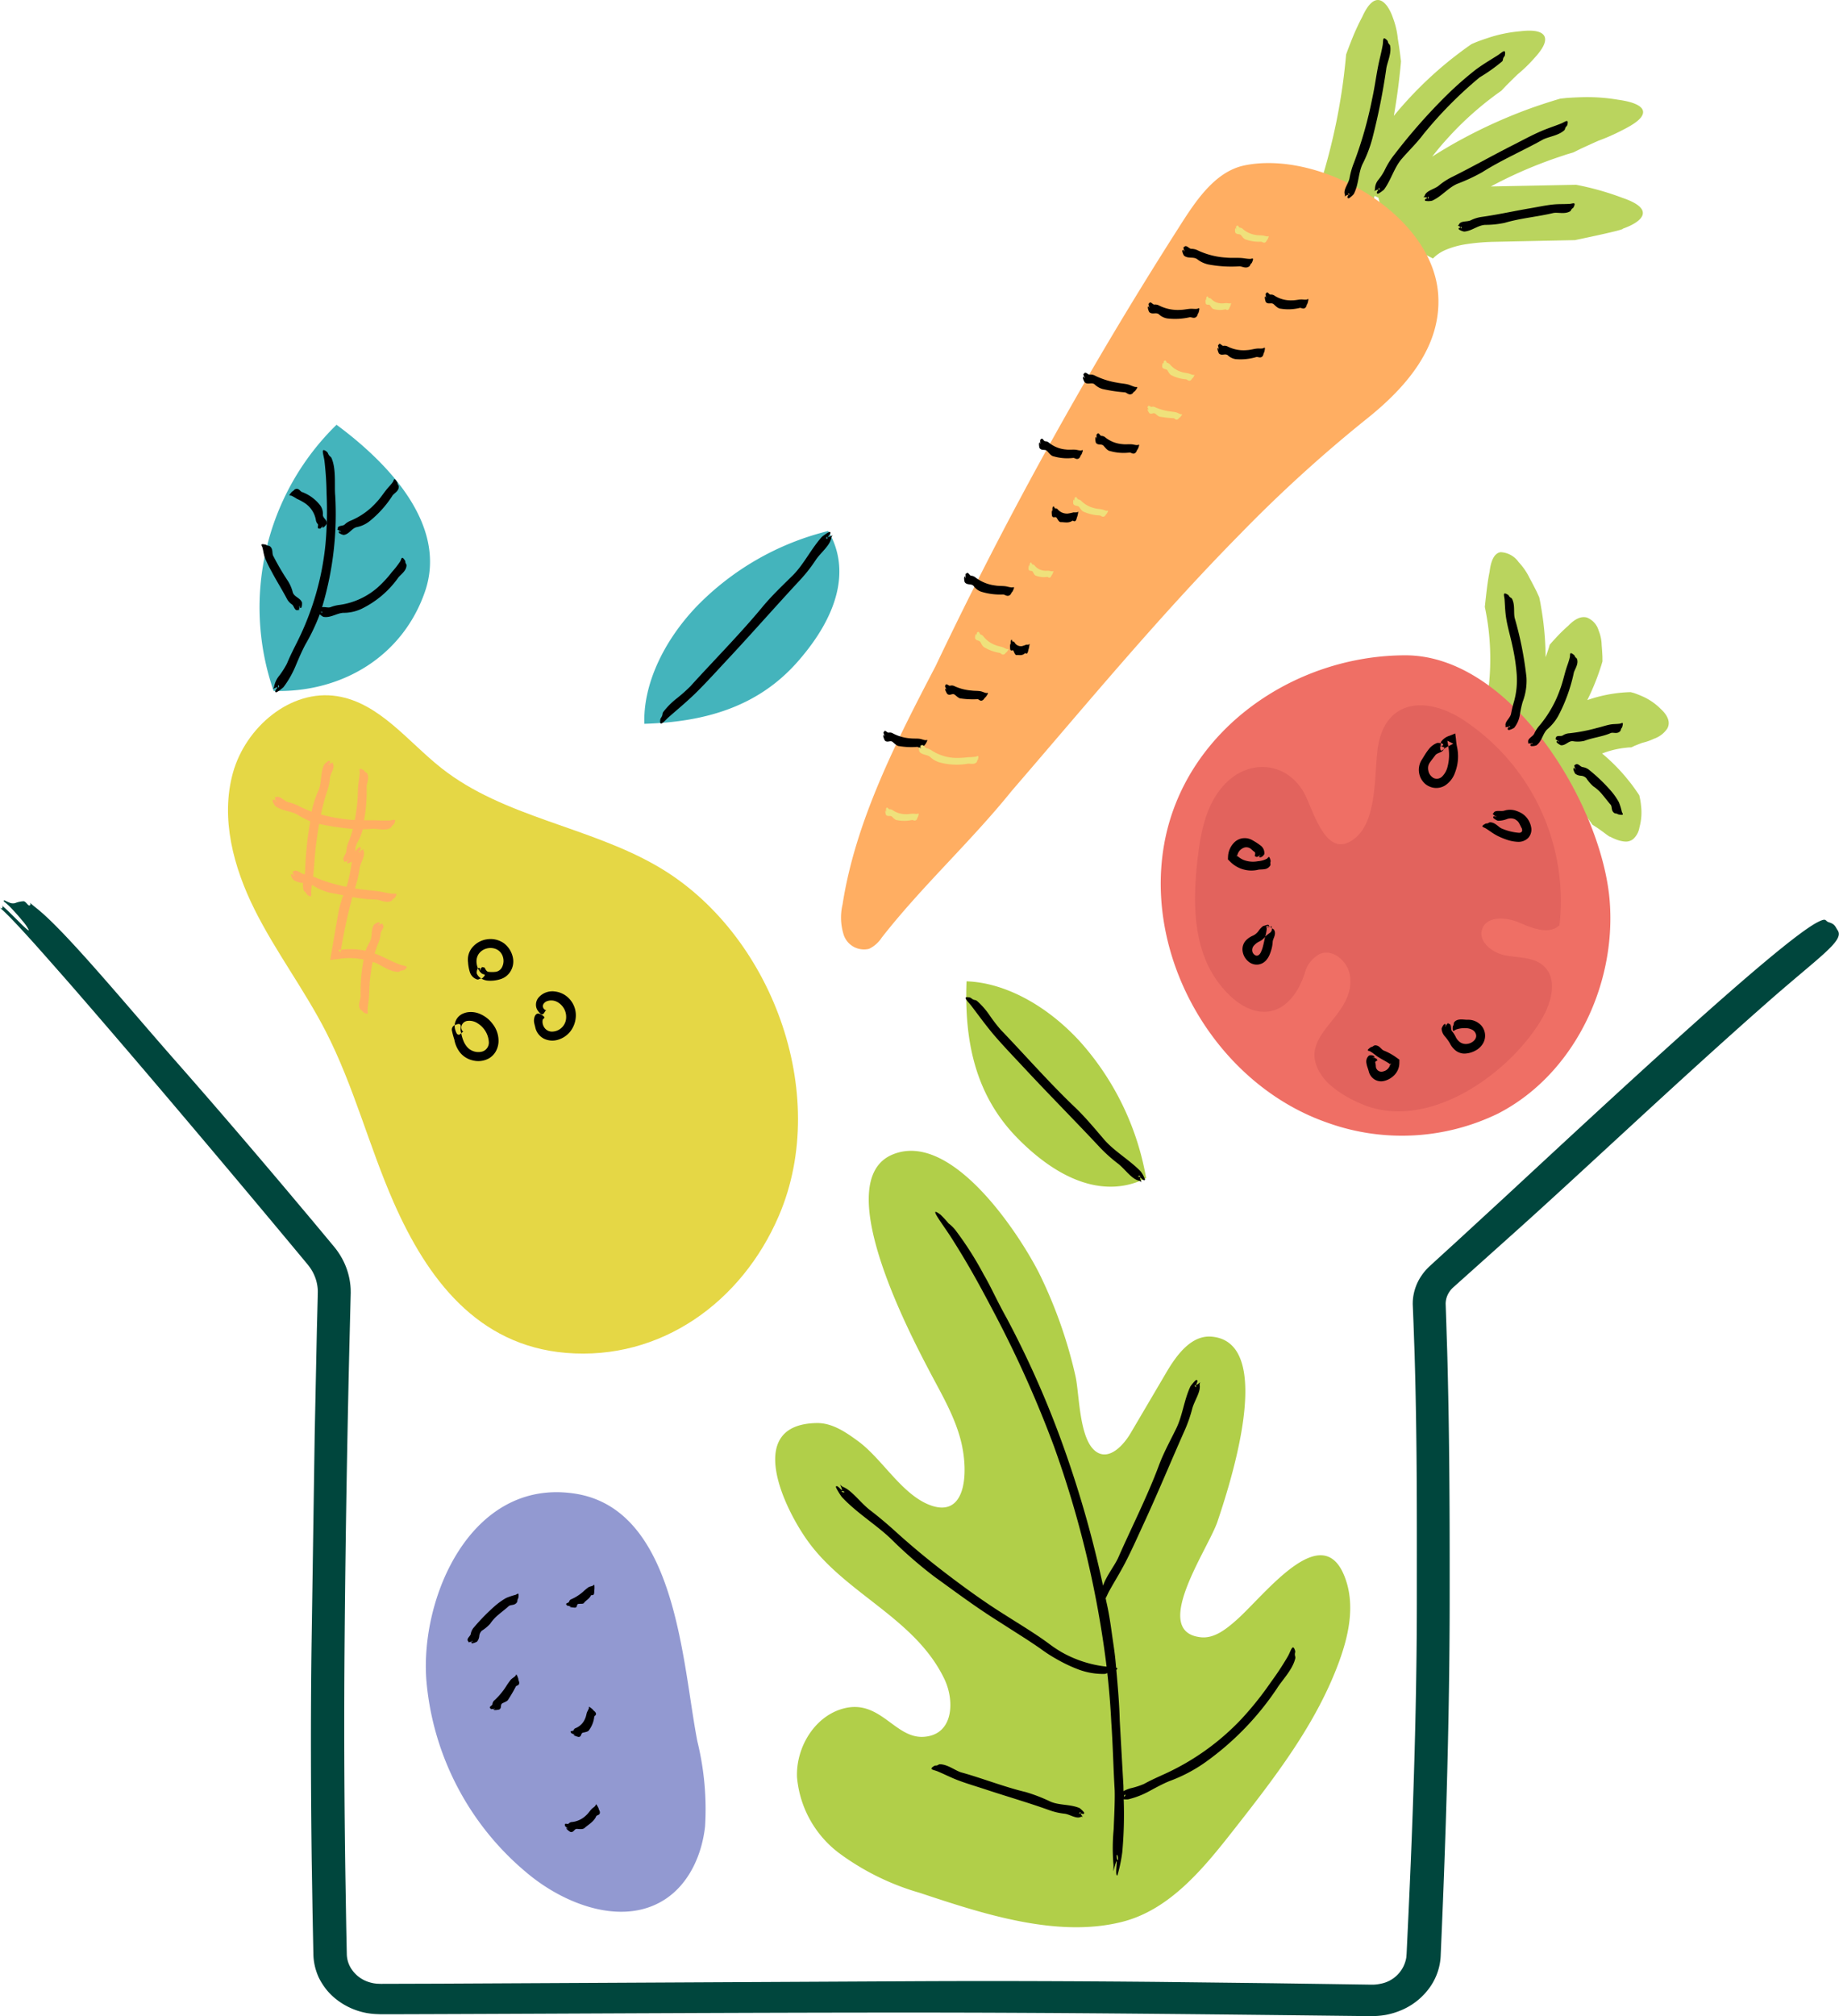 <svg xmlns="http://www.w3.org/2000/svg" width="212.095" height="232.383" viewBox="0 0 212.095 232.383"><defs><style>.a,.l{fill:#b1cf49;}.a,.b,.i,.k,.m{fill-rule:evenodd;}.c{fill:#bad45e;}.d{fill:none;stroke:#e9f1cc;stroke-miterlimit:10;}.e{fill:#ef6f65;}.f{fill:#e2635d;}.g{fill:#e5d745;}.h{fill:#44b4bc;}.i{fill:#ffae62;}.j{fill:#9299d1;}.k{fill:#efe17b;}.m{fill:#00463d;}</style></defs><g transform="translate(-1178 -489.306)"><g transform="matrix(0.985, 0.174, -0.174, 0.985, 1273.897, 620.24)"><path class="a" d="M4.09,32.874c1.777-.341,3.548.484,5.171,1.289,2.973,1.513,5.808,4.948,9.079,5.7,4.618,1.059,4.045-4.281,2.5-7.782-1.216-2.749-3.225-5.053-5.06-7.433C12.787,20.769.691,5.137,7.292.892c6.177-3.973,15.913,6.375,19.021,10.5a53.445,53.445,0,0,1,6.168,10.879c.858,1.969,1.727,7.508,4.082,8.324,1.554.539,2.79-1.344,3.366-2.887l2.835-7.594c.82-2.2,2.088-4.755,4.423-4.964,7.561-.677,4.979,16.785,4.372,20.859-.488,3.276-5.463,13.863.415,13.471,1.562-.1,2.725-1.431,3.7-2.654,2.8-3.5,8.084-14.119,11.884-6.257,1.277,2.726,1.146,5.9.622,8.865-1.345,7.614-5.039,14.579-8.683,21.4-2.639,4.941-5.622,10.214-10.73,12.513-7.1,3.2-16.124,1.863-23.591.77a29.155,29.155,0,0,1-9.9-2.869,12.273,12.273,0,0,1-6.339-7.8c-.725-3.379.8-7.315,3.949-8.738,3.929-1.776,6.38,2.382,9.591,1.635,3.42-.8,2.843-4.716,1.247-6.956-4.487-6.295-12.765-7.655-18.173-12.827C2.03,43.2-4.15,34.458,4.09,32.874Z"/><g transform="translate(7.529 6.524)"><path class="b" d="M55.49,43.071c-.067-.271.031-.309-.076-.511-.416-.775-.454.11-.673.759a32.492,32.492,0,0,1-1.412,3.287,37.6,37.6,0,0,1-2.6,4.776A28.292,28.292,0,0,1,43.08,59.2c-.724.5-1.444.979-2.131,1.538a8.847,8.847,0,0,1-1.314.709,3.482,3.482,0,0,0-.871.522q-.061-.306-.121-.611l-1.727-7.34c-.365-1.8-.87-3.706-1.4-5.662.143-.166.1-.236-.069-.254-.053-.194-.1-.386-.157-.581-.3-1.129-.7-2.24-1.062-3.369s-.749-2.253-1.211-3.337c-.049-.127-.1-.255-.152-.382.086-.216.158-.583.268-.9.459-1.32.814-2.171,1.223-3.451.532-1.688.968-3.486,1.46-5.342.95-3.642,1.767-7.342,2.64-10.858a15.962,15.962,0,0,0,.44-2.664c.069-.944.659-2.11.367-2.883-.08-.216.141-.444-.112-.163-.617.686.042-.323-.347-.333-.106,0-.529.758-.559.867-.452,1.66-.307,3.5-.774,5.082-.392,1.372-.927,2.929-1.214,4.477-.675,3.711-1.919,7.794-2.77,11.3-.237.963-.971,2.273-1.169,3.5a125.8,125.8,0,0,0-6.8-14.133,110.867,110.867,0,0,0-9.491-14.28c-.5-.612-1.051-1.326-1.632-2.1s-1.182-1.606-1.86-2.4A38.161,38.161,0,0,0,8.4,1.647a4.6,4.6,0,0,0-.887-.6A11.143,11.143,0,0,0,6.431.225c-1.66-.84.24.838,1.632,2.333,2.748,3,4.407,5.123,6.808,8.219a130.436,130.436,0,0,1,9.049,13.4,117.3,117.3,0,0,1,10.426,24c-.128.011-.256.019-.38.023a13.441,13.441,0,0,1-4.954-.739,14.544,14.544,0,0,1-1.7-.742c-.584-.29-1.182-.563-1.79-.825-1.215-.528-2.469-1.017-3.734-1.542-2.487-1-4.91-2.172-7.284-3.392S9.84,38.445,7.669,37.076C6.588,36.4,5.5,35.763,4.352,35.168c-1.2-.62-2.455-1.878-3.537-2.1-.3-.063-.505-.41-.25,0,.625,1-.394-.244-.563.107-.047.1.757.97.888,1.069,1.966,1.485,4.42,2.437,6.38,3.738A50.652,50.652,0,0,0,13,41.429c2.455,1.182,5.06,2.5,7.739,3.605l3.911,1.624c.632.27,1.253.542,1.856.82a16.171,16.171,0,0,0,1.877.8,17.637,17.637,0,0,0,2.764.776,8.162,8.162,0,0,0,3.035.009.745.745,0,0,0,.373-.175Q35.37,51.655,36,54.422c.635,2.539,1.135,5.082,1.75,7.655.271,1.354.453,2.919.658,4.4a22.519,22.519,0,0,0,.659,3.936c.185.587.088,1.319.188.422.243-2.2.123.942.5.831a17.437,17.437,0,0,0,.092-2.721,47.859,47.859,0,0,0-.9-6.055,3.13,3.13,0,0,0,.5-.081,9.824,9.824,0,0,0,2.24-1.354c.688-.547,1.364-1.084,2.062-1.532a17.678,17.678,0,0,0,3.738-2.886,32.926,32.926,0,0,0,6.639-9.8c.391-1,1.391-2.409,1.475-3.744C55.614,43.268,55.533,43.247,55.49,43.071ZM38.759,14.448c.066-.021.193.187.109.213C38.8,14.682,38.676,14.474,38.759,14.448ZM.757,33.6c0-.075.313-.059.313.035C1.071,33.711.758,33.7.757,33.6ZM39.284,69.334c.052-.087.277.46.21.569C39.442,69.989,39.218,69.443,39.284,69.334Zm-.353-6.779c-.056-.041.032-.266.1-.214S39,62.607,38.931,62.555Z"/><path class="b" d="M17.592,2.191c-1.134-.258-2.333.112-3.414-.144a19.063,19.063,0,0,0-3.032-.592C8.651,1.312,5.887.746,3.49.523,2.777.454,1.8-.11.894.019.739.042.721.123.6.194.4.3.38.215.232.35-.349.873.29.768.748.875c.912.207,1.5.4,2.38.579,1.162.228,2.395.356,3.662.543,2.489.356,5,.625,7.4,1.038a7.518,7.518,0,0,0,1.805.1c.632-.046,1.463.4,1.947.024.135-.1.309.089.1-.13-.516-.533.218,0,.185-.383C18.209,2.541,17.667,2.209,17.592,2.191Zm.092.613c-.02-.064.1-.212.13-.133C17.835,2.735,17.71,2.885,17.684,2.8Z" transform="translate(16.506 62.577)"/></g></g><g transform="translate(1311.871 552.936)"><path class="c" d="M673.663,683.589a6.908,6.908,0,0,0-2.169-1.47c-.36-.154-.685-.282-.917-.357l-.373-.1a16.178,16.178,0,0,0-2.124.194,16.852,16.852,0,0,0-2.877.723,26.228,26.228,0,0,0,1.173-2.715c.193-.517.33-.958.435-1.262l.143-.486-.007-.579c-.02-.349-.04-.806-.085-1.257a4.643,4.643,0,0,0-.345-1.7,2.288,2.288,0,0,0-1.354-1.513c-.606-.174-1.323.086-2.133.924a18.248,18.248,0,0,0-1.5,1.47c-.4.43-.66.738-.66.738s-.152.549-.442,1.356c-.009.026-.022.056-.031.082a34.74,34.74,0,0,0-.316-4.455c-.1-.739-.213-1.349-.281-1.777l-.138-.668-.318-.7c-.211-.41-.479-.955-.773-1.476a7.323,7.323,0,0,0-1.285-1.884,2.679,2.679,0,0,0-2.086-1.147c-.633.1-1.089.779-1.268,2.271-.192.911-.309,1.924-.4,2.707s-.146,1.338-.146,1.338.182.8.358,2.027a29.2,29.2,0,0,1,.264,4.533,27.771,27.771,0,0,1-.461,4.543c-.11.618-.234,1.13-.313,1.5l-.158.6a1.014,1.014,0,0,0,.223.173,11.976,11.976,0,0,0,3.451,1.375,7.765,7.765,0,0,0,1.889.184l-.171.177-.432.507a.931.931,0,0,0,.125.254,10.355,10.355,0,0,0,2.375,2.358c-.01.924-.017,1.653-.055,2.069-.013.155-.013.155-.008.157l.024,0a.126.126,0,0,1,.091.019,1.756,1.756,0,0,0,.2.063,2.728,2.728,0,0,1,.32.14,9.38,9.38,0,0,1,2.037,1.4,14.8,14.8,0,0,1,1.912,2.012c.247.291.408.549.54.723a3.04,3.04,0,0,1,.19.276l.335.217c.216.132.457.309.719.493s.477.363.68.5c.183.133.29.208.321.178.122.07.255.138.4.2s.26.11.405.162a3.283,3.283,0,0,0,.913.2,1.332,1.332,0,0,0,.935-.289,2.283,2.283,0,0,0,.722-1.344,6.45,6.45,0,0,0,.189-2.472,7.021,7.021,0,0,0-.13-.875l-.074-.338s-.095-.167-.28-.428-.442-.647-.783-1.068a21.408,21.408,0,0,0-2.727-2.906c-.163-.145-.331-.288-.5-.428a10.145,10.145,0,0,1,2.083-.576c.385-.07.71-.088.935-.122l.355-.012.39-.187c.234-.087.559-.228.89-.343a6.488,6.488,0,0,0,1.328-.464,3.04,3.04,0,0,0,1.546-1.191C674.726,685.3,674.69,684.531,673.663,683.589Z" transform="translate(-616.009 -665.514)"/><path class="d" d="M654.181,738.724" transform="translate(-616.545 -701.073)"/><path class="d" d="M659.021,712.995" transform="translate(-618.896 -688.576)"/><path class="e" d="M632.787,717.092c-.82-11.044-11.282-28.442-23.584-28.431-12.873.011-25.454,8.671-27.8,21.725-2.386,13.286,6.025,27.683,18.77,32.13a25.361,25.361,0,0,0,19.758-1.051C628.578,737,633.507,726.795,632.787,717.092Z" transform="translate(-581 -676.757)"/><path class="f" d="M604.278,743.63a6.1,6.1,0,0,1-1.343-1.7c-2.222-4.284,4.225-6.189,3.635-10.841-.208-1.64-1.894-3.183-3.437-2.591a3.49,3.49,0,0,0-1.8,2.288c-1.953,5.751-6.584,5.692-10.076.857-2.784-3.854-2.808-9.032-2.327-13.565.335-3.152.878-6.486,2.964-8.873,2.969-3.4,7.664-2.829,9.556,1.115,1.075,2.241,2.581,7.626,5.857,4.714,2.4-2.137,2.056-7.31,2.445-10.154.763-5.567,5.371-6.145,9.655-3.479a24.982,24.982,0,0,1,11.313,23.809c-1.187,1.13-3.1.359-4.609-.29s-3.757-.819-4.3.727c-.515,1.459,1.181,2.766,2.7,3.047s3.26.176,4.4,1.224c1.616,1.486.9,4.177-.21,6.07-3.787,6.447-13.412,13.266-21.111,9.692A13.136,13.136,0,0,1,604.278,743.63Z" transform="translate(-584.737 -682.196)"/><g transform="translate(7.743 4.778)"><path d="M658.231,677.691c.169,1.038.489,2.08.718,3.177a22.248,22.248,0,0,1,.49,3.233,9.216,9.216,0,0,1-.3,3.126,13.146,13.146,0,0,0-.35,1.434c-.1.528-.765.925-.627,1.412.037.144-.2.166.075.13.675-.1-.093.152.253.328.09.055.621-.2.669-.258a3.162,3.162,0,0,0,.638-1.45,12.607,12.607,0,0,1,.327-1.518,6.819,6.819,0,0,0,.442-2.828,40.123,40.123,0,0,0-1.34-6.784c-.179-.607.051-1.554-.322-2.266-.066-.123-.147-.12-.248-.209-.155-.139-.076-.178-.244-.277-.65-.4-.4.145-.37.567C658.1,676.349,658.106,676.9,658.231,677.691Zm.41,12.529c-.064-.016-.144-.176-.062-.157C658.645,690.077,658.724,690.239,658.642,690.22Z" transform="translate(-626.13 -674.804)"/><path d="M668.6,690.558c.065-.467.6-1.048.4-1.69-.033-.109-.114-.131-.191-.225-.12-.144-.037-.148-.179-.264-.553-.449-.4-.014-.467.275-.134.577-.3.93-.462,1.475-.213.716-.382,1.492-.673,2.257a13.283,13.283,0,0,1-2.345,4.117,3.7,3.7,0,0,0-.623.952c-.166.368-.825.564-.686,1.01.039.127-.185.111.075.12.633.022-.082.112.254.306a1.4,1.4,0,0,0,.611-.085c.642-.475.718-1.338,1.247-1.85a5.556,5.556,0,0,0,1.3-1.6A19.041,19.041,0,0,0,668.6,690.558Zm-4.771,8.107c-.061-.024-.141-.169-.064-.139C663.823,698.549,663.9,698.695,663.827,698.665Z" transform="translate(-628.728 -681.304)"/><path d="M672.826,705.888c.959-.372,2.1-.48,3.051-.9.291-.121.746.158,1.093-.221.06-.065.059-.149.1-.251.068-.158.087-.081.135-.252.194-.665-.069-.385-.274-.358-.408.057-.678.028-1.067.091-.512.087-1.028.278-1.565.4a19.661,19.661,0,0,1-3.2.617,1.542,1.542,0,0,0-.757.25c-.229.156-.771-.091-.8.328-.006.116-.167-.024.022.132.457.381-.089.034.107.369a1.586,1.586,0,0,0,.459.3c.552.043.847-.5,1.358-.47A3.372,3.372,0,0,0,672.826,705.888Zm-3,.121c-.038-.052-.058-.206-.01-.139S669.878,706.075,669.831,706.008Z" transform="translate(-631.721 -688.901)"/><path d="M678.783,717.45a7.538,7.538,0,0,0-.966-1.372,19.593,19.593,0,0,0-2.427-2.325,1.5,1.5,0,0,0-.775-.354c-.151-.013-.3-.155-.449-.257s-.318-.138-.455.022c-.076.091-.137-.117-.06.12.175.577-.1-.025-.121.363a1.879,1.879,0,0,0,.211.507,1.186,1.186,0,0,0,.66.239.951.951,0,0,1,.616.273,4.657,4.657,0,0,0,.812.944,4.734,4.734,0,0,1,1.069.984c.321.378.608.771.938,1.143.191.24.02.7.434.963.072.048.155.035.263.064.167.047.093.075.269.1.688.129.372-.119.315-.332A7.12,7.12,0,0,0,678.783,717.45Zm-5.073-3.791c0-.065.073-.2.074-.119C673.784,713.6,673.711,713.741,673.71,713.659Z" transform="translate(-633.686 -693.385)"/><path d="M629.122,776.685c-.315-.118-.52-.664-1.056-.6-.091.012-.141.079-.24.133-.153.082-.121.009-.264.115-.554.412-.176.35.006.457.363.212.554.413.893.63.437.28.937.517,1.4.838a.715.715,0,0,0,.01-.132l.093.2-.074-.052-.029-.019a1.055,1.055,0,0,1-.808.828.647.647,0,0,1-.854-.548,2.134,2.134,0,0,0-.067-.477c-.024-.083.093-.168.177-.2s.116-.034-.006-.17c-.063-.077.111.023-.088-.091-.524-.232.044-.035-.248-.291a.543.543,0,0,0-.281-.084.632.632,0,0,0-.265.029.909.909,0,0,0-.3.911c.049.329.182.6.263.926a1.527,1.527,0,0,0,.566.856,1.432,1.432,0,0,0,1.142.255,2.424,2.424,0,0,0,1.217-.666,2.025,2.025,0,0,0,.6-1.365l.008-.435-.307-.219A6.617,6.617,0,0,0,629.122,776.685Zm-1.156.858c-.059-.026-.156-.143-.084-.108C627.937,777.469,628.039,777.581,627.966,777.544Z" transform="translate(-611.135 -723.998)"/><path d="M648.281,770.716a1.982,1.982,0,0,0-1.284-.405c-.456.009-1.187-.2-1.556.29-.062.081-.04.162-.068.275-.044.174-.085.1-.1.284-.049.7.182.349.4.272a2.935,2.935,0,0,1,1.106-.151,1.581,1.581,0,0,1,.719.171.834.834,0,0,1,.465.579c.12.515-.456,1-1.022,1.06a1.174,1.174,0,0,1-.779-.164,1.585,1.585,0,0,1-.533-.614,3.2,3.2,0,0,0-.44-.688c-.2-.239.031-.8-.4-.869-.12-.02.02-.185-.136.01-.38.476-.039-.106-.383.074a1.347,1.347,0,0,0-.282.5,1.493,1.493,0,0,0,.376.884,5.067,5.067,0,0,1,.581.8,2.473,2.473,0,0,0,.623.8,1.615,1.615,0,0,0,.546.3,1.558,1.558,0,0,0,.627.078,2.8,2.8,0,0,0,1.4-.491,2.243,2.243,0,0,0,.583-.606,1.774,1.774,0,0,0-.45-2.395Zm-3.754.313c-.053.038-.212.043-.146,0S644.595,770.982,644.528,771.029Z" transform="translate(-619.341 -721.176)"/><path d="M643.058,710.659a5.162,5.162,0,0,0,.2-3.043,7.7,7.7,0,0,1-.1-.8l-.085-.644-.664.269a1.843,1.843,0,0,0-.957.678.282.282,0,0,0-.036.176.457.457,0,0,1,.218.078c.243.3-.494.156.115.385.249.095.037.006.022.142a.444.444,0,0,1-.021.068,1.206,1.206,0,0,1,.145-.106c.135-.081.256-.146.377-.21,0-.018,0-.036-.007-.053-.034-.219-.067-.409-.1-.591l.69.345c-.191.1-.382.193-.58.3a5.46,5.46,0,0,1-.1,2.41,2.371,2.371,0,0,1-.595,1.057.875.875,0,0,1-.991.195,1.233,1.233,0,0,1-.617-.854,1.27,1.27,0,0,1-.012-.52,1.213,1.213,0,0,1,.2-.438c.192-.278.4-.525.62-.826s.864-.3.974-.707c-.22.182-.392.372-.422-.225-.009-.186.054-.131.083-.323a.658.658,0,0,0,0-.125,1.62,1.62,0,0,0-.419-.033,2.256,2.256,0,0,0-1.03.8c-.284.356-.5.751-.751,1.143a2.155,2.155,0,0,0,.421,2.8,2.053,2.053,0,0,0,1.068.44,1.962,1.962,0,0,0,1.166-.259A2.9,2.9,0,0,0,643.058,710.659Z" transform="translate(-616.854 -690.039)"/><path d="M643.77,709.011c.062.054.045-.115,0-.158S643.72,708.969,643.77,709.011Z" transform="translate(-619.21 -691.337)"/><path d="M658.14,724.066a2.275,2.275,0,0,0-.563-.432,3.707,3.707,0,0,0-.634-.263,2.181,2.181,0,0,0-1.292.012c-.408.126-1.07-.139-1.245.3-.048.123-.213-.028-.016.14.478.414-.132.035.012.4a1.5,1.5,0,0,0,.516.32,2.824,2.824,0,0,0,1.016-.18,1.252,1.252,0,0,1,.923-.008,1.728,1.728,0,0,1,.319.22,1.012,1.012,0,0,1,.192.248c.1.177.181.355.262.512a.538.538,0,0,1,.075.427.378.378,0,0,1-.338.173,6.258,6.258,0,0,1-1.924-.465c-.426-.129-.787-.737-1.412-.746-.109,0-.157.065-.271.106-.175.063-.147-.015-.307.075-.627.341-.162.37.091.533.506.321.809.575,1.32.84a8.427,8.427,0,0,0,1.072.446,4.51,4.51,0,0,0,1.238.247,1.587,1.587,0,0,0,1.242-.445,1.423,1.423,0,0,0,.331-1.291A2.432,2.432,0,0,0,658.14,724.066Zm-3.505.058c-.032-.056,0-.22.036-.148C654.7,724.033,654.675,724.2,654.635,724.125Z" transform="translate(-623.782 -698.349)"/><path d="M599.493,733.3c.206-.06.473-.03.751-.077a.884.884,0,0,0,.7-.434c.047-.091.008-.167.01-.284,0-.18.055-.122.019-.3-.176-.664-.244-.3-.419-.191a2.593,2.593,0,0,1-1.022.287,3.031,3.031,0,0,1-1.687-.151,2.687,2.687,0,0,1-.713-.47c-.005.033-.018.066-.02.1l-.065-.169c.026.026.058.045.085.069a1.191,1.191,0,0,1,.6-.851.841.841,0,0,1,.966.045c.156.137.284.255.444.372.085.064.066.225.036.331s-.046.161.139.2c.1.026-.1.084.127.015.533-.225,0,.073.379.058a.549.549,0,0,0,.263-.149.734.734,0,0,0,.173-.22,1.084,1.084,0,0,0-.416-.974,6.905,6.905,0,0,0-.9-.59,1.772,1.772,0,0,0-1.073-.269,1.68,1.68,0,0,0-1.087.5,2.464,2.464,0,0,0-.707,1.576l-.018.368.255.252A3.433,3.433,0,0,0,599.493,733.3Zm.169-1.65c.061-.022.212.008.134.032C599.733,731.7,599.583,731.673,599.662,731.651Z" transform="translate(-596.056 -701.444)"/><path d="M602.75,749.47c-.016-.011-.021-.018-.032-.027a.554.554,0,0,1-.224.536,4.027,4.027,0,0,0-.507.4c-.012.016-.026.03-.038.045-.017.069-.035.138-.051.215-.06.271-.116.552-.191.838a3.587,3.587,0,0,1-.3.821c-.133.228-.326.352-.52.3a.67.67,0,0,1-.428-.508.772.772,0,0,1,.194-.647,1.95,1.95,0,0,1,.633-.474,1.939,1.939,0,0,0,.665-.539,4.51,4.51,0,0,0,.173-.9c.011-.2-.177-.46.234-.309.04-.059.079-.134-.1-.168a1.233,1.233,0,0,0-.3.075c-.118.035-.229.057-.244.067a2.093,2.093,0,0,0-.517.546,1.667,1.667,0,0,1-.63.547,2.523,2.523,0,0,0-.779.5,1.514,1.514,0,0,0-.461,1.143,1.9,1.9,0,0,0,.846,1.472,1.448,1.448,0,0,0,1.066.214,1.507,1.507,0,0,0,.857-.518,2.351,2.351,0,0,0,.356-.595,5.234,5.234,0,0,0,.18-.5,4.069,4.069,0,0,0,.181-.992c.02-.374.462-.874.159-1.378C602.926,749.548,602.843,749.537,602.75,749.47Z" transform="translate(-597.646 -710.864)"/><path d="M604.995,749.6c.081.016-.025-.108-.091-.118S604.931,749.584,604.995,749.6Z" transform="translate(-600.34 -711.076)"/><path d="M605.718,749.606a.349.349,0,0,0-.021-.083c-.064-.123.152-.189-.1-.1l-.089.02.016.006C605.668,749.513,605.628,749.531,605.718,749.606Z" transform="translate(-600.647 -711.027)"/><path d="M605.331,749.434c-.059-.026-.107-.046-.151-.062C605.135,749.438,605.089,749.485,605.331,749.434Z" transform="translate(-600.47 -711.023)"/></g></g><g transform="translate(1210.503 537.267) rotate(9)"><path class="g" d="M392.531,717.015c-3.816-5.937-6.626-12.5-10.789-18.2-3.209-4.395-7.171-8.2-10.334-12.628s-5.548-9.766-4.932-15.172,5.038-10.606,10.48-10.609c4.943,0,8.872,3.891,13.184,6.308,8,4.487,17.882,3.974,26.433,7.3,14.1,5.466,23.842,22.715,20.081,37.569-2.666,10.528-10.858,18.642-21.765,19.457C404.644,731.8,397.73,725.1,392.531,717.015Z" transform="translate(-365.614 -629.519)"/><path class="h" d="M371.8,600.352a29.391,29.391,0,0,0-2.369,31.44c7.831-1.023,14.077-6.266,15.451-14.044S378.808,604,371.8,600.352Z" transform="translate(-365.41 -600.352)"/><g transform="translate(30.419 55.735)"><path d="M428.619,726.592a3.53,3.53,0,0,0-1.849-.976,2.631,2.631,0,0,0-1.122.044,2.028,2.028,0,0,0-.517.213,1.687,1.687,0,0,0-.456.362,1.571,1.571,0,0,0-.381,1.165c.9-.611.688.243.761.455.039.12.087.232.131.348.031-.036.058-.071.074-.091.044-.07.027-.022.015.006l.034-.077c-.013.01-.021.016-.011.007a.319.319,0,0,1,.024-.036l-.013.029a.381.381,0,0,1,.116-.065.178.178,0,0,1-.14-.061.662.662,0,0,1-.2-.518.8.8,0,0,1,.622-.725,1.74,1.74,0,0,1,1.219.123,2.719,2.719,0,0,1,1.578,1.97,1.087,1.087,0,0,1-.56,1.123,1.717,1.717,0,0,1-1.291.071,1.6,1.6,0,0,1-.552-.309,2.561,2.561,0,0,1-.447-.5,4.412,4.412,0,0,1-.464-.948c-.021.025-.042.05-.064.074l-.111.111a.277.277,0,0,1-.336-.08,2.1,2.1,0,0,1-.22-.359,1.4,1.4,0,0,1-.161-.548l-.052.034a.568.568,0,0,0-.14.693,8.047,8.047,0,0,0,.406.906,3.342,3.342,0,0,0,.875,1.37,2.641,2.641,0,0,0,1.615.679,2.551,2.551,0,0,0,1.791-.521,2.171,2.171,0,0,0,.651-.9,2.531,2.531,0,0,0,.151-1.1A3.142,3.142,0,0,0,428.619,726.592Z" transform="translate(-424.041 -716.911)"/><path d="M428.945,709a2.673,2.673,0,0,0-2.019-.14,2.728,2.728,0,0,0-1.508,1.182,2.211,2.211,0,0,0-.215,1.777,4.777,4.777,0,0,0,.381,1.078,1.289,1.289,0,0,0,.976.707c.134.01.174-.071.289-.127a.472.472,0,0,1,.154-.054,1.233,1.233,0,0,1-.6-.479.856.856,0,0,1-.04-.333.708.708,0,0,1,.076-.277,2.456,2.456,0,0,1-.248-.579,1.565,1.565,0,0,1,.038-1.008,1.588,1.588,0,0,1,.8-.819,1.69,1.69,0,0,1,1.173-.111,1.4,1.4,0,0,1,.87.745,1.591,1.591,0,0,1,.109,1.126,1,1,0,0,1-.625.7,3.575,3.575,0,0,1-.857.143c-.163.013-.318-.143-.405-.263s-.133-.2-.328-.147c-.108.019.012-.155-.122.046-.142.265-.139.253-.172.188-.018-.068-.035-.163-.2-.059a.111.111,0,0,0-.03.036,1.4,1.4,0,0,0,.526.51c.228.119.6-.074.177.487a.237.237,0,0,1-.144.093,1.779,1.779,0,0,0,.726.127,3.788,3.788,0,0,0,1.428-.38,2.031,2.031,0,0,0,1.031-1.059,2.177,2.177,0,0,0,.057-1.586A2.761,2.761,0,0,0,428.945,709Zm-2.165,3.454c-.034.057-.191.1-.144.033C426.678,712.439,426.829,712.388,426.78,712.455Z" transform="translate(-424.558 -708.727)"/><path d="M445.7,718.884a2.69,2.69,0,0,0-1.953-.747,2.113,2.113,0,0,0-1.766.971,1.284,1.284,0,0,0-.168.933,1.181,1.181,0,0,0,.377.655,1.953,1.953,0,0,0,.3.241.252.252,0,0,0,.318-.032,2.33,2.33,0,0,0,.159-.333.112.112,0,0,1,0-.014.089.089,0,0,0,0-.013l0,.012,0,.008a.485.485,0,0,1,.126-.139c.031-.018-.015,0-.033.006a.3.3,0,0,1-.085-.011.51.51,0,0,1-.336-.318.478.478,0,0,1,.029-.379.849.849,0,0,1,.335-.344,1.466,1.466,0,0,1,1.077-.122,1.954,1.954,0,0,1,1.4,1.691,1.652,1.652,0,0,1-1.319,1.8,1.049,1.049,0,0,1-.953-.276,1.194,1.194,0,0,1-.366-.9c.008-.077.146-.186.159-.254.009-.037-.017-.082-.111-.151a1.267,1.267,0,0,0-.537-.211c-.406-.073-.5.4-.5.54a1.255,1.255,0,0,0,.065.555c.065.185.146.353.2.48A1.915,1.915,0,0,0,443.3,723.7a2.207,2.207,0,0,0,1.666-.134,2.818,2.818,0,0,0,1.2-1.1,3.041,3.041,0,0,0,.4-1.722A2.772,2.772,0,0,0,445.7,718.884Z" transform="translate(-432.659 -713.295)"/><path d="M444.078,722.86h0C444.075,722.878,444.076,722.873,444.078,722.86Z" transform="translate(-433.773 -715.592)"/><path d="M444.078,722.842c0,.012-.006.017,0,.007h0l0-.008S444.079,722.839,444.078,722.842Z" transform="translate(-433.772 -715.581)"/></g><g transform="translate(0 3.111)"><path class="b" d="M369.439,635.7c.279.124.418.736.8.529.105-.058.09.159.1-.09.031-.6.089.059.249-.294a1.621,1.621,0,0,0-.04-.557c-.306-.494-.954-.472-1.219-.952a4.565,4.565,0,0,0-.742-1.2,29.67,29.67,0,0,1-2.145-2.611c-.219-.258-.107-.8-.571-1.05-.081-.044-.16-.019-.273-.036-.173-.028-.1-.068-.284-.073-.7-.026-.349.18-.26.391.183.419.25.713.454,1.1a14.1,14.1,0,0,0,1.02,1.462c.715.964,1.493,1.835,2.223,2.815A1.764,1.764,0,0,0,369.439,635.7Zm.977.066c-.021.062-.141.162-.115.084C370.323,635.789,370.443,635.689,370.416,635.766Z" transform="translate(-364.892 -617.555)"/><path class="b" d="M385.331,617.783c-.095-.163-.011-.156-.134-.292-.479-.523-.4-.072-.508.206a10.9,10.9,0,0,1-.755,1.364,13.135,13.135,0,0,1-1.326,1.991,8.466,8.466,0,0,1-3.976,2.672,4.465,4.465,0,0,0-1.055.438c-.271.151-.7.045-.963.168.015-.114.033-.229.045-.344a37.3,37.3,0,0,0-.56-12.608c-.289-1.111-.33-2.945-1.065-4.155-.122-.205-.2-.174-.34-.3-.217-.2-.161-.288-.368-.4-.8-.424-.3.372-.085,1.073a37.144,37.144,0,0,1,.843,3.731,42.8,42.8,0,0,1,.782,5.759,32.169,32.169,0,0,1-1.449,11.6c-.282.9-.572,1.775-.79,2.7a10.158,10.158,0,0,1-.632,1.465,2.787,2.787,0,0,0-.411,1.366c.018.239-.257.407.063.193.782-.526-.129.316.24.435.1.035.721-.633.782-.742a11.194,11.194,0,0,0,.986-2.611c.224-.909.445-1.8.736-2.638a22.861,22.861,0,0,0,1.088-3.686,1.729,1.729,0,0,0,.451.226c.84.022,1.45-.651,2.194-.814a4.853,4.853,0,0,0,2.032-.8A11.16,11.16,0,0,0,384.7,619.7c.186-.456.86-.956.78-1.654C385.468,617.924,385.392,617.89,385.331,617.783ZM373.1,634.237c-.069,0-.134-.239-.046-.244C373.123,633.988,373.187,634.231,373.1,634.237Zm3.429-9.34c0-.026.009-.052.014-.078C376.6,624.883,376.576,624.894,376.528,624.9Zm.111.082c-.032-.057,0-.221.04-.15C376.712,624.885,376.68,625.049,376.639,624.978Z" transform="translate(-368.583 -606.402)"/><path class="b" d="M369.589,616.8a4.8,4.8,0,0,1,.676.255,6.36,6.36,0,0,1,1.059.381,2.964,2.964,0,0,1,1.489,1.671.829.829,0,0,0,.291.443c.152.12-.076.585.287.485.1-.027-.028.13.119-.052.356-.445.029.059.339-.174a1.513,1.513,0,0,0,.268-.437c.016-.481-.516-.549-.594-.949a1.641,1.641,0,0,0-.448-1.012,4.694,4.694,0,0,0-2.313-1.213c-.25-.014-.455-.451-.863-.2-.068.043-.1.121-.168.2-.105.129-.089.051-.184.2C369.189,616.968,369.451,616.771,369.589,616.8Zm4.052,2.961c.048-.044.187-.1.126-.044S373.58,619.813,373.641,619.759Z" transform="translate(-367.066 -611.024)"/><path class="b" d="M381.4,617.5a1.375,1.375,0,0,0,.548.135c.62-.18.785-.866,1.314-1.111a3.516,3.516,0,0,0,1.352-.88,12.275,12.275,0,0,0,2.159-3.3c.117-.35.681-.646.583-1.211-.017-.1-.089-.138-.15-.235-.094-.15-.015-.128-.133-.262-.459-.52-.37-.134-.469.072-.2.41-.394.636-.607,1.016-.283.5-.53,1.061-.886,1.578a8.279,8.279,0,0,1-2.581,2.559,2.15,2.15,0,0,0-.657.572c-.188.247-.79.186-.715.6.021.118-.174.029.052.125C381.762,617.39,381.124,617.223,381.4,617.5Zm.094-.283c.051.04.105.188.041.137S381.427,617.164,381.492,617.214Z" transform="translate(-372.763 -608.331)"/></g><path class="i" d="M393.782,696.922c-1-.2-1.62-.462-2.611-.706q-.229-.056-.467-.1a10.145,10.145,0,0,1,.236-1.3,2.9,2.9,0,0,0,.079-1.038c-.04-.365.428-.831.075-1.115-.1-.08.1-.174-.126-.059-.553.283.012-.125-.375-.117a1.414,1.414,0,0,0-.479.353c-.3.66.06,1.364-.161,2a9.514,9.514,0,0,0-.345,1.132c-.171-.011-.344-.017-.518-.015a9.042,9.042,0,0,0-2.158.3l-.131.034c0,.107,0,.214-.006.32l-.3-.238.31-.082a58.086,58.086,0,0,1,.343-6.2,15.072,15.072,0,0,0,2.669-.135c.486-.079,1.22.258,1.806-.1.1-.061.1-.145.171-.245.112-.154.139-.076.217-.244.3-.653-.1-.389-.415-.375-.627.028-1.037-.031-1.64-.021-.794.013-1.627.1-2.489.092l-.184,0c.014-.1.023-.2.038-.3a10.628,10.628,0,0,0,.131-2c-.022-.7.469-1.591.131-2.149-.095-.157.109-.333-.123-.116-.567.531.019-.242-.369-.236-.086,0-.341.381-.447.57a2.353,2.353,0,0,1,.055-.942,6,6,0,0,0,.408-1.7c.354-.059.7-.128,1.034-.218.557-.155,1.487.048,2.1-.437.1-.081.086-.164.15-.277.1-.175.146-.1.2-.286.206-.7-.195-.359-.551-.278-.711.159-1.192.175-1.883.281-.347.051-.7.11-1.064.166a17.929,17.929,0,0,0-.3-3.793c-.1-.427.2-1.093-.189-1.6-.066-.085-.15-.081-.253-.141-.159-.092-.082-.12-.254-.182-.668-.238-.384.106-.355.384.059.555.021.921.061,1.455.052.7.183,1.437.215,2.2.025.605.035,1.213.017,1.817-.249.028-.5.05-.757.064a20.158,20.158,0,0,1-3.2-.084,23.484,23.484,0,0,1,.293-2.8,6.274,6.274,0,0,0,.079-1.539c-.04-.542.428-1.233.076-1.656-.1-.119.1-.259-.127-.087-.553.42.013-.186-.375-.174-.106,0-.459.459-.479.524-.3.979.06,2.024-.161,2.963a10.914,10.914,0,0,0-.414,2.609,11.98,11.98,0,0,1-1.488-.38,5.93,5.93,0,0,0-1.371-.28c-.494-.043-1.019-.615-1.46-.348-.126.076-.21-.145-.1.108.263.616-.164-.046-.232.336-.02.1.321.531.378.563.837.478,1.857.277,2.691.6a10.947,10.947,0,0,0,1.6.531,38.8,38.8,0,0,0,.3,5.668,2.439,2.439,0,0,1,.02.464h-.029c-.426.019-.944-.475-1.293-.139-.1.094-.2-.111-.074.122.3.569-.145-.02-.155.368,0,.106.337.476.386.5a2.6,2.6,0,0,0,1.138.169,1.9,1.9,0,0,0,.2.813c.066.123.15.118.253.2.159.133.082.173.254.261.668.342.384-.153.354-.553-.017-.239-.025-.451-.03-.655.049.012.1.021.146.038a6.689,6.689,0,0,0,2.072.519c.5.006,1.023.027,1.549.046a12.019,12.019,0,0,0-.248,2.18c-.02,1.393-.041,2.875-.062,4.345l-.015,1.083,1.019-.3a8.394,8.394,0,0,1,2.01-.357c.258-.012.515-.007.773.007a20.216,20.216,0,0,0,.306,4.165c.1.414-.2,1.059.19,1.546.066.083.149.079.253.137.16.089.082.117.254.176.668.231.384-.1.355-.372-.059-.537-.021-.892-.061-1.409-.052-.681-.183-1.393-.215-2.133-.029-.67-.039-1.342-.008-2.008l.141.017c.767.1,1.883.8,2.916.655.173-.023.186-.106.319-.182.2-.117.239-.03.387-.172C394.95,696.873,394.281,697.021,393.782,696.922Zm-3.179-4.2c.064-.01.208.065.127.078C390.665,692.809,390.521,692.733,390.6,692.72Zm-8.572-17.372c.064-.015.209.1.128.116C382.094,675.48,381.95,675.368,382.031,675.349Zm-5.4,5.237c0-.066.128-.187.129-.1C376.759,680.547,376.63,680.668,376.628,680.585Zm3.4,8.13c-.009-.064.086-.2.1-.122C380.131,688.658,380.037,688.8,380.025,688.715Zm7.059-4c.065-.018.205.131.123.154C387.142,684.886,387,684.737,387.084,684.714Zm-4.609,3.786c-.062-.017-.124-.022-.186-.036,0-.145-.007-.291-.015-.451-.052-1.01-.183-2.066-.215-3.166-.024-.827-.036-1.658-.021-2.484a31.823,31.823,0,0,0,3.932-.035,11.19,11.19,0,0,1-.263,1.582,3.065,3.065,0,0,0-.079,1.071c.04.376-.428.858-.076,1.151.1.083-.1.18.126.061.553-.292-.012.13.375.121a1.125,1.125,0,0,0,.384-.264,17.363,17.363,0,0,1-.109,2.722c-.016.081-.035.17-.052.253A17.372,17.372,0,0,1,382.475,688.5Zm3.569-2.428c-.064.011-.208-.067-.127-.081C385.981,685.98,386.125,686.058,386.043,686.071Z" transform="translate(-370.439 -636.61)"/></g><g transform="translate(1227.112 661.3)"><path class="j" d="M467.422,900.833a32.7,32.7,0,0,1,.884,9.775c-.357,3.266-1.825,6.564-4.564,8.378-4.655,3.083-11.053.877-15.444-2.572a32.429,32.429,0,0,1-12.123-22.489c-.813-9.672,5.147-23.455,17.06-21.676C465.062,874.014,465.656,891.808,467.422,900.833Z" transform="translate(-436.101 -872.092)"/><g transform="translate(4.811 10.677)"><path class="b" d="M449.063,897.23c.381-.324.775-.616,1.144-.953.237-.2.705-.036.958-.459.046-.074.03-.156.056-.265.042-.169.073-.1.1-.273.1-.691-.132-.368-.341-.3a7.7,7.7,0,0,0-1.072.358,8.033,8.033,0,0,0-1.358.978,23.326,23.326,0,0,0-2.348,2.4,1.507,1.507,0,0,0-.375.76c-.019.15-.165.287-.272.436s-.151.31,0,.452c.087.079-.123.131.117.065.584-.149-.028.1.357.137a1.835,1.835,0,0,0,.515-.189,1.17,1.17,0,0,0,.265-.653.968.968,0,0,1,.292-.612,4.518,4.518,0,0,0,.963-.8A5,5,0,0,1,449.063,897.23Zm-3.015,3.148c-.065,0-.2-.082-.116-.079C446,900.3,446.13,900.38,446.048,900.378Z" transform="translate(-445.456 -893.821)"/><path class="b" d="M453.71,913.375c-.222-.642-.227-.312-.324-.223-.19.181-.349.244-.52.424a9.544,9.544,0,0,0-.575.825,8.159,8.159,0,0,1-1.3,1.54.638.638,0,0,0-.235.449c-.007.173-.518.308-.2.518.09.056-.115.067.119.05.569-.036-.024.056.359.115a2.494,2.494,0,0,0,.5-.064c.344-.19.073-.555.376-.722.256-.137.582-.23.667-.432a16.25,16.25,0,0,0,.865-1.478c.072-.184.429-.072.4-.5a1.382,1.382,0,0,0-.077-.247C453.722,913.476,453.77,913.538,453.71,913.375Zm-2.66,3.594c-.064-.007-.2-.068-.118-.059C451,916.918,451.13,916.978,451.05,916.969Z" transform="translate(-447.884 -902.633)"/><path class="b" d="M467.762,895.27c.559.085-.029.041.339.162a3.771,3.771,0,0,0,.491.055c.342-.055.111-.393.405-.434.246-.027.536.022.616-.1.216-.31.58-.426.809-.869.087-.134.3.116.374-.28a1.994,1.994,0,0,0,.008-.256c.009-.162.027-.087.028-.26.02-.675-.082-.376-.18-.334-.194.089-.334.085-.51.181a5.7,5.7,0,0,0-.62.512,5.214,5.214,0,0,1-1.348.863.434.434,0,0,0-.275.31c-.025.136-.537.143-.247.384C467.733,895.27,467.531,895.24,467.762,895.27Zm.25.012c.061.02.187.094.109.07C468.059,895.334,467.933,895.258,468.012,895.282Z" transform="translate(-456.193 -892.854)"/><path class="b" d="M471.046,920.442c-.517-.429-.342-.177-.368-.083a4.783,4.783,0,0,1-.215.446c-.085.228-.11.508-.223.742a1.979,1.979,0,0,1-1.074,1.1.391.391,0,0,0-.262.261c-.035.129-.517.011-.275.286.068.077-.118,0,.1.086.518.217-.034.03.293.238a2.273,2.273,0,0,0,.469.156c.38-.029.208-.432.513-.5.265-.058.6-.107.691-.3a3.112,3.112,0,0,0,.591-1.5c-.008-.177.367-.2.133-.556a1.357,1.357,0,0,0-.187-.177C471.109,920.518,471.179,920.552,471.046,920.442Zm-1.994,3c-.056-.032-.162-.132-.092-.092C469.016,923.379,469.123,923.479,469.052,923.439Z" transform="translate(-456.678 -906.136)"/><path class="b" d="M471.3,942.915a1.209,1.209,0,0,0-.1-.239c-.063-.151-.008-.1-.088-.249-.31-.6-.258-.287-.332-.2-.148.178-.291.232-.442.39-.2.207-.365.485-.6.691a2.739,2.739,0,0,1-1.638.79.539.539,0,0,0-.4.187c-.1.12-.53-.148-.422.208.03.1-.117-.04.053.117.418.382-.05.02.178.334a1.973,1.973,0,0,0,.4.3c.4.087.427-.378.77-.352.3.023.659.074.852-.1.461-.407,1.081-.734,1.353-1.358C470.966,943.26,471.359,943.348,471.3,942.915Zm-3.713,1.966c-.041-.05-.1-.186-.048-.122S467.638,944.944,467.586,944.881Z" transform="translate(-456.042 -916.758)"/></g></g><g transform="translate(1275.007 489.306)"><path class="c" d="M660.446,538.389c.147-.636-.562-1.269-2.873-1.585a21.314,21.314,0,0,0-4.363-.284c-.659.025-1.236.053-1.644.088l-.648.071s-1.424.4-3.514,1.144a58.62,58.62,0,0,0-7.443,3.314c-1.33.7-2.628,1.468-3.822,2.227.484-.623,1-1.253,1.549-1.861a36.98,36.98,0,0,1,4.291-4.114c.624-.516,1.17-.911,1.541-1.2l.605-.426.572-.609c.358-.345.825-.826,1.308-1.283a16.757,16.757,0,0,0,1.846-1.781c.78-.84,1.391-1.693,1.309-2.35-.077-.637-.849-1.076-2.868-.827a16.169,16.169,0,0,0-3.733.773c-.544.182-1.02.347-1.351.479l-.522.223s-1.062.714-2.564,1.914a44.491,44.491,0,0,0-5.113,4.856c-.445.493-.877,1-1.291,1.505.231-1.328.415-2.584.541-3.617.2-1.594.285-2.66.285-2.66s-.039-.329-.1-.82-.157-1.139-.264-1.778a9.543,9.543,0,0,0-.561-2.408c-.352-1.036-.905-1.871-1.518-2.038s-1.307.329-2.016,1.891a26.758,26.758,0,0,0-1.308,2.872c-.341.859-.564,1.488-.564,1.488s-.081.99-.261,2.473-.488,3.454-.89,5.414-.9,3.906-1.324,5.365-.754,2.44-.771,2.492a.922.922,0,0,0,.2.208,8.681,8.681,0,0,0,5.69,1.854c.166-.008.171-.023.186-.066s.2-.583.46-1.446c.149.077.3.147.441.212a1.274,1.274,0,0,0,.022.143,6.712,6.712,0,0,0,1.8,3.117,5.689,5.689,0,0,0,2.282,2.529c.883.562,1.634.931,2.042,1.144.137.077.14.068.16.051a4.473,4.473,0,0,1,1.512-1,9.853,9.853,0,0,1,2.238-.618,24.308,24.308,0,0,1,3.1-.278l9.5-.2s5.77-1.184,5.525-1.319c2.305-.807,3.772-2.252,0-3.538a32.408,32.408,0,0,0-5.385-1.522l-9.731.191-.1,0a50.733,50.733,0,0,1,6.447-2.9c.911-.341,1.685-.583,2.22-.77l.853-.255.894-.444c.543-.241,1.264-.585,1.99-.9a23.188,23.188,0,0,0,2.778-1.23C659.295,539.7,660.3,539.047,660.446,538.389Z" transform="translate(-567.971 -525.309)"/><path class="i" d="M584.888,576.979c.437,6.159-3.921,10.937-8.364,14.455a161.161,161.161,0,0,0-14.538,13.243c-9.259,9.384-17.66,19.556-26.268,29.526-4.771,5.918-10.342,10.971-15,16.924a3.644,3.644,0,0,1-1.468,1.3,2.47,2.47,0,0,1-2.9-1.544,6.57,6.57,0,0,1-.155-3.574c1.494-9.65,6.247-18.883,10.727-27.468q9.21-19.349,20.178-37.793,3.725-6.262,7.645-12.405c1.908-2.989,4.2-6.781,7.818-7.521C571.254,560.345,584.229,567.693,584.888,576.979Z" transform="translate(-516.028 -543.06)"/><g transform="translate(4.862 4.424)"><path class="b" d="M634.182,534.785c-.029-.159-.112-.172-.189-.3-.118-.192-.031-.221-.174-.364-.552-.555-.416.087-.5.561-.167.943-.352,1.546-.529,2.45-.234,1.189-.4,2.449-.682,3.737a46.6,46.6,0,0,1-2.1,7.37,9.013,9.013,0,0,0-.51,1.775c-.114.64-.763,1.336-.539,1.911.063.161-.171.278.1.131.656-.359-.065.214.316.291.1.021.575-.427.612-.5.57-1.069.511-2.371.991-3.413a15.041,15.041,0,0,0,1.157-3.015,74.952,74.952,0,0,0,1.587-7.922C633.793,536.762,634.354,535.718,634.182,534.785Zm-4.719,17.155c-.067,0-.175-.161-.091-.165C629.438,551.773,629.547,551.937,629.463,551.941Z" transform="translate(-575.721 -533.911)"/><path class="b" d="M647.737,539.8a20.014,20.014,0,0,0,2.6-1.842c.118-.14.071-.209.126-.358.087-.23.173-.19.2-.4.118-.826-.371-.234-.858.067-.963.61-1.618.981-2.5,1.631a39.621,39.621,0,0,0-3.382,2.972,66.342,66.342,0,0,0-6,6.807,9.337,9.337,0,0,0-1.163,1.876,6.516,6.516,0,0,1-.7,1.054,1.7,1.7,0,0,0-.389,1.063c.022.195-.244.3.065.164.751-.329-.12.238.245.372.1.034.684-.41.738-.482.822-1.114,1.178-2.566,2.065-3.565.748-.872,1.7-1.782,2.449-2.78A47.334,47.334,0,0,1,647.737,539.8Zm-11.562,12.949c-.068-.006-.135-.209-.049-.2C636.193,552.551,636.26,552.754,636.175,552.747Z" transform="translate(-578.963 -535.302)"/><path class="b" d="M660.348,554.595c.642-.355,1.794-.458,2.487-1.08.118-.107.086-.185.152-.314.1-.2.171-.141.22-.337.194-.763-.288-.31-.737-.136-.893.353-1.5.531-2.349.9-1.114.486-2.228,1.1-3.4,1.69-2.3,1.171-4.55,2.441-6.789,3.555a7.771,7.771,0,0,0-1.557,1.01c-.5.42-1.448.565-1.624,1.165-.05.167-.308.117,0,.164.742.115-.183.13.074.421a1.9,1.9,0,0,0,.787-.016c1.087-.483,1.862-1.506,2.909-1.949a21,21,0,0,0,2.869-1.335C655.549,556.956,658.2,555.8,660.348,554.595Zm-13.208,6.764c-.055-.039-.04-.235.029-.186S647.208,561.408,647.139,561.359Z" transform="translate(-584.311 -542.908)"/><path class="b" d="M667.2,570.941c-.7.039-1.165.005-1.838.066-.886.086-1.8.289-2.74.446-1.855.318-3.684.726-5.511.983a4.232,4.232,0,0,0-1.3.393c-.424.213-1.179.025-1.376.507-.055.133-.251,0-.018.146.567.352-.155.055.019.4a1.568,1.568,0,0,0,.611.251c.879-.064,1.573-.727,2.41-.773a10.81,10.81,0,0,0,2.281-.24c1.765-.522,3.826-.706,5.565-1.122.522-.12,1.326.166,1.95-.194.107-.062.1-.146.183-.247.12-.155.152-.077.237-.246C668,570.657,667.547,570.924,667.2,570.941Zm-12.493,2.81c-.039-.053-.009-.224.04-.157S654.751,573.819,654.7,573.752Z" transform="translate(-588.051 -551.864)"/><path class="b" d="M599.057,582.806c.332-.053.779.32,1.21-.005.074-.055.083-.138.144-.234.093-.148.1-.068.173-.23.278-.633-.02-.391-.23-.394-.42-.005-.685-.085-1.086-.106-.528-.029-1.091.016-1.662-.039a8.967,8.967,0,0,1-3.242-.814,1.749,1.749,0,0,0-.78-.2c-.284,0-.569-.521-.84-.206-.076.089-.118-.12-.064.118.132.58-.094-.027-.147.357a1.446,1.446,0,0,0,.2.515c.458.378,1.05.1,1.5.395a3.2,3.2,0,0,0,1.312.624A14.345,14.345,0,0,0,599.057,582.806Zm-6.343-1.737c0-.065.082-.2.079-.116C592.791,581.017,592.712,581.151,592.714,581.069Z" transform="translate(-558.05 -556.528)"/><path class="b" d="M590.492,593.831c-.3.035-.5-.018-.789,0-.383.023-.789.123-1.2.124a4.775,4.775,0,0,1-2.374-.491.928.928,0,0,0-.571-.123c-.206.024-.43-.462-.615-.123-.052.1-.089-.107-.043.123.116.563-.068-.018-.094.369a1.654,1.654,0,0,0,.16.492c.345.33.764,0,1.1.245a1.865,1.865,0,0,0,.971.492,7.6,7.6,0,0,0,2.552-.125c.238-.085.575.242.875-.123a.944.944,0,0,0,.1-.246c.062-.155.071-.077.117-.246C590.852,593.544,590.645,593.813,590.492,593.831Zm-5.558-.12c0-.065.052-.205.053-.123C584.988,593.651,584.935,593.792,584.934,593.711Z" transform="translate(-554.295 -562.659)"/><path class="b" d="M615.863,591.681c-.259.03-.421-.026-.668-.013-.325.016-.673.11-1.024.1a3.465,3.465,0,0,1-1.986-.531.68.68,0,0,0-.478-.132c-.175.021-.342-.468-.515-.133-.049.094-.071-.11-.042.122.072.565-.058-.019-.1.367a1.819,1.819,0,0,0,.113.494c.276.336.646.011.919.264.237.219.508.5.8.508a5.491,5.491,0,0,0,2.165-.081c.205-.081.475.251.746-.108a1.086,1.086,0,0,0,.092-.244c.06-.154.064-.076.111-.243C616.18,591.4,615.992,591.666,615.863,591.681Zm-4.7-.214c0-.064.054-.2.05-.122C611.214,591.409,611.163,591.548,611.166,591.467Z" transform="translate(-567.046 -561.571)"/><path class="b" d="M605.672,602.895c-.278.048-.459,0-.726.032-.352.039-.722.155-1.1.172a4.065,4.065,0,0,1-2.2-.394.8.8,0,0,0-.53-.1c-.189.032-.41-.444-.57-.1-.045.1-.085-.1-.035.125.124.558-.064-.015-.075.372a1.725,1.725,0,0,0,.163.485c.327.316.7-.033,1.018.2a1.653,1.653,0,0,0,.909.452,6.468,6.468,0,0,0,2.343-.228c.217-.1.536.218.8-.159a1.024,1.024,0,0,0,.08-.25c.052-.158.063-.08.1-.25C605.993,602.594,605.811,602.871,605.672,602.895Zm-5.115.105c0-.064.041-.207.045-.125C600.6,602.939,600.56,603.082,600.556,603Z" transform="translate(-561.888 -567.168)"/><path class="b" d="M575.053,611.1c.259-.008.469.4.88.174.07-.039.1-.116.18-.194.117-.121.1-.045.2-.184.421-.539.111-.372-.049-.416-.321-.085-.5-.2-.81-.284-.4-.1-.851-.12-1.283-.213a9.036,9.036,0,0,1-2.492-.79,1.04,1.04,0,0,0-.627-.127c-.221.03-.5-.446-.685-.092-.049.1-.108-.1-.036.126.171.554-.076-.013-.069.374a1.738,1.738,0,0,0,.206.48c.368.305.785-.036,1.129.221a2.2,2.2,0,0,0,.94.548A17.951,17.951,0,0,0,575.053,611.1Zm-4.648-1.635c-.006-.064.04-.208.047-.127C570.459,609.4,570.413,609.547,570.406,609.466Z" transform="translate(-547.235 -570.306)"/><path class="b" d="M565.238,624.989c-.265,0-.422-.076-.673-.093-.33-.022-.692.028-1.046-.02a3.579,3.579,0,0,1-1.946-.765.7.7,0,0,0-.468-.189c-.179,0-.293-.507-.505-.193-.06.087-.059-.117-.056.116.009.569-.056-.026-.139.353a1.8,1.8,0,0,0,.058.5c.241.367.651.089.9.372.214.245.455.559.749.6a5.68,5.68,0,0,0,2.2.178c.217-.056.451.307.766-.019a1.035,1.035,0,0,0,.121-.232c.078-.146.073-.067.139-.228C565.59,624.749,565.37,624.989,565.238,624.989Zm-4.72-.775c.01-.064.077-.2.065-.116C560.573,624.162,560.506,624.295,560.518,624.214Z" transform="translate(-542.443 -577.488)"/><path class="b" d="M577.872,623.785c-.264,0-.422-.076-.673-.091-.331-.022-.693.029-1.047-.019a3.581,3.581,0,0,1-1.947-.762.7.7,0,0,0-.468-.188c-.18,0-.294-.506-.506-.193-.06.088-.059-.117-.056.117.009.569-.056-.026-.138.353a1.8,1.8,0,0,0,.058.5c.241.366.652.087.9.371.214.245.456.559.75.6a5.669,5.669,0,0,0,2.2.176c.217-.056.452.306.766-.02a1.05,1.05,0,0,0,.12-.232c.077-.146.073-.067.139-.229C578.224,623.545,578,623.786,577.872,623.785Zm-4.721-.769c.009-.064.077-.2.065-.115C573.207,622.965,573.14,623.1,573.152,623.016Z" transform="translate(-548.58 -576.906)"/><path class="b" d="M566.176,639.486a3.185,3.185,0,0,1-.407.007,5.58,5.58,0,0,1-.633.133,1.39,1.39,0,0,1-1.18-.469.279.279,0,0,0-.284-.117c-.108.026-.179-.456-.306-.117-.036.1-.036-.106-.033.123.007.558-.034-.018-.083.367a2.674,2.674,0,0,0,.037.488c.147.326.394-.008.545.235.131.21.278.483.456.48.426-.007.886.149,1.329-.144.131-.086.274.236.463-.13a1.646,1.646,0,0,0,.072-.246,2.015,2.015,0,0,0,.084-.245C566.389,639.2,566.256,639.467,566.176,639.486Zm-2.859-.075c.006-.064.046-.2.039-.123C563.351,639.352,563.311,639.492,563.317,639.411Z" transform="translate(-543.825 -584.858)"/><path class="b" d="M549.072,656.009c.088-.142.083-.063.158-.221.293-.613.043-.386-.108-.4-.3-.018-.481-.1-.767-.139-.376-.045-.789-.019-1.192-.092a4.657,4.657,0,0,1-2.217-.9.91.91,0,0,0-.533-.222c-.2-.012-.334-.53-.576-.229-.068.084-.067-.122-.064.114.01.574-.063-.03-.158.346a1.668,1.668,0,0,0,.066.513c.275.386.742.134,1.023.436a1.833,1.833,0,0,0,.854.656,7.4,7.4,0,0,0,2.5.33c.247-.041.514.34.873.034A.976.976,0,0,0,549.072,656.009Zm-5.327-1.719c.011-.064.087-.192.074-.112C543.808,654.241,543.731,654.37,543.745,654.29Z" transform="translate(-534.288 -592.101)"/><path class="b" d="M556.063,669.23c-.119.044-.187,0-.3.024a3.453,3.453,0,0,1-.469.159.826.826,0,0,1-.855-.417c-.061-.1-.128-.133-.205-.1s-.12-.446-.222-.1c-.028.1-.024-.1-.027.123-.009.556-.025-.015-.07.369a3.671,3.671,0,0,0,.014.484c.1.318.29-.025.394.211.091.2.191.47.322.459.312-.025.646.111.98-.2.1-.092.195.223.344-.149a2.283,2.283,0,0,0,.059-.247c.038-.156.034-.079.067-.248C556.227,668.935,556.123,669.208,556.063,669.23Zm-2.1.048c.006-.064.039-.205.031-.124C553.992,669.218,553.959,669.359,553.966,669.278Z" transform="translate(-539.291 -599.363)"/><path class="b" d="M544.05,679.68c-.258-.054-.4-.153-.644-.2-.324-.062-.68-.033-1.019-.079a5.843,5.843,0,0,1-1.984-.507.662.662,0,0,0-.505-.052c-.167.055-.46-.381-.55-.009-.024.1-.1-.087-.009.129.219.527-.061,0,.005.378a2.2,2.2,0,0,0,.229.451c.314.26.579-.127.863.089.24.184.483.444.727.437a9.948,9.948,0,0,0,1.873.082c.2-.034.33.338.675.075a1.21,1.21,0,0,0,.162-.2c.1-.127.083-.052.183-.194C544.45,679.524,544.179,679.709,544.05,679.68Zm-4.6-.367c-.015-.063,0-.21.017-.131C539.48,679.245,539.467,679.393,539.449,679.313Z" transform="translate(-532.191 -604.228)"/><path class="b" d="M530.344,690.194c-.266-.035-.418-.125-.67-.161-.333-.046-.7-.007-1.047-.05a5.03,5.03,0,0,1-2.022-.567.7.7,0,0,0-.507-.091c-.175.041-.424-.422-.553-.063-.035.1-.091-.1-.023.127.162.547-.062-.01-.038.377a2.015,2.015,0,0,0,.185.472c.3.291.622-.071.9.163.241.2.495.473.761.477a8.333,8.333,0,0,0,2.019.091c.211-.043.383.328.719.042a1.177,1.177,0,0,0,.147-.215c.1-.135.08-.058.167-.209C530.733,690,530.477,690.212,530.344,690.194Zm-4.749-.441c-.008-.064.023-.209.032-.128C525.635,689.688,525.6,689.834,525.6,689.753Z" transform="translate(-525.483 -609.301)"/></g><g transform="translate(5.095 25.996)"><g transform="translate(0 67.092)"><path class="k" d="M526.016,706.492c.044.429-.044-.016-.081.275a1.376,1.376,0,0,0,.077.377c.206.261.5.023.7.221.178.171.381.392.6.4a4.3,4.3,0,0,0,1.667-.012c.16-.057.361.2.576-.065a.79.79,0,0,0,.076-.183c.049-.116.05-.056.09-.182.152-.489,0-.293-.1-.284-.2.017-.323-.029-.513-.025-.25.005-.52.068-.79.055a2.7,2.7,0,0,1-1.517-.447.53.53,0,0,0-.365-.111c-.135.012-.255-.363-.393-.113C526.011,706.47,526,706.316,526.016,706.492Zm0,.28c0-.049.045-.153.041-.092S526.017,706.833,526.021,706.771Z" transform="translate(-525.934 -706.313)"/></g><g transform="translate(40.33)"><path class="k" d="M604.482,576.013c-.016.432-.043-.022-.122.261a1.346,1.346,0,0,0,.025.385c.172.29.5.1.682.326.157.2.332.446.558.491a4.528,4.528,0,0,0,1.7.244c.17-.031.338.255.595.024a.781.781,0,0,0,.1-.17c.066-.107.06-.048.117-.166.224-.461.045-.29-.059-.3-.205-.013-.324-.078-.518-.1-.255-.033-.538-.013-.811-.067a2.858,2.858,0,0,1-1.48-.676.558.558,0,0,0-.355-.166c-.139-.009-.207-.4-.384-.172C604.48,575.991,604.489,575.836,604.482,576.013Zm-.036.278c.01-.048.068-.145.055-.084S604.435,576.351,604.447,576.291Z" transform="translate(-604.354 -575.857)"/></g><g transform="translate(36.925 8.161)"><path class="k" d="M597.831,591.9c-.012.426-.032-.017-.092.271a1.615,1.615,0,0,0,.019.375c.131.264.381.037.517.238.119.174.252.4.423.415a2.592,2.592,0,0,0,1.287.034c.129-.051.256.209.452-.048a1.038,1.038,0,0,0,.078-.179c.05-.113.045-.054.089-.178.171-.48.034-.29-.044-.284a3.811,3.811,0,0,1-.393-.039c-.194,0-.409.052-.616.032a1.65,1.65,0,0,1-1.122-.484.326.326,0,0,0-.27-.12c-.106.008-.157-.366-.292-.122C597.829,591.877,597.836,591.724,597.831,591.9Zm-.027.277c.008-.048.051-.151.042-.089S597.794,592.237,597.8,592.176Z" transform="translate(-597.733 -591.726)"/></g><g transform="translate(31.936 15.553)"><path class="k" d="M588.216,606.236c-.073.425-.039-.027-.153.243a1.349,1.349,0,0,0-.027.384c.13.308.477.16.622.406.127.214.264.482.48.555a4.387,4.387,0,0,0,1.624.448c.171-.01.3.293.578.1a.807.807,0,0,0,.123-.155c.079-.1.064-.04.136-.151.281-.429.082-.281-.017-.3-.2-.038-.307-.117-.493-.166-.245-.064-.524-.078-.783-.165a2.768,2.768,0,0,1-1.355-.85.542.542,0,0,0-.325-.208c-.135-.026-.149-.42-.352-.217C588.217,606.214,588.246,606.062,588.216,606.236Zm-.071.271c.017-.046.085-.135.065-.077S588.125,606.565,588.145,606.507Z" transform="translate(-588.032 -606.1)"/></g><g transform="translate(30.23 20.774)"><path class="k" d="M584.75,616.464c.17.4-.05,0,0,.287a1.614,1.614,0,0,0,.18.341c.249.2.471-.093.7.076.19.143.38.348.577.35a11.642,11.642,0,0,0,1.5.166c.164-.01.249.283.534.113.05-.029.081-.084.138-.141.089-.088.068-.033.154-.133.341-.387.116-.269.014-.3-.2-.065-.313-.152-.509-.209-.258-.072-.546-.075-.819-.13a5.927,5.927,0,0,1-1.6-.461.567.567,0,0,0-.41-.047c-.136.041-.369-.291-.448-.008C584.738,616.445,584.678,616.3,584.75,616.464Zm.085.267c-.011-.048,0-.159.016-.1S584.848,616.791,584.835,616.731Z" transform="translate(-584.716 -616.251)"/></g><g transform="translate(21.669 31.298)"><path class="k" d="M568.226,636.858c-.042.431-.043-.026-.142.25a1.29,1.29,0,0,0,0,.388c.163.307.519.146.694.389.152.211.321.478.555.544a5.021,5.021,0,0,0,1.761.4c.18-.016.338.286.621.078a.754.754,0,0,0,.117-.161c.076-.1.065-.042.132-.156.262-.442.064-.286-.044-.3-.214-.032-.335-.108-.536-.151-.265-.057-.563-.062-.845-.141a3.157,3.157,0,0,1-1.508-.812.619.619,0,0,0-.362-.2c-.146-.022-.194-.418-.392-.207C568.224,636.836,568.242,636.681,568.226,636.858Zm-.053.276c.013-.047.079-.139.063-.08S568.156,637.193,568.172,637.134Z" transform="translate(-568.069 -636.715)"/></g><g transform="translate(16.528 38.841)"><path class="k" d="M558.207,651.544c-.05.423-.03-.019-.115.262a1.689,1.689,0,0,0-.016.374c.1.273.369.067.484.279.1.183.21.417.376.447a2.5,2.5,0,0,0,1.256.138c.131-.041.232.229.446-.012a1.063,1.063,0,0,0,.093-.172c.059-.108.049-.05.1-.17.21-.464.06-.286-.018-.286a3.778,3.778,0,0,1-.381-.07c-.189-.018-.4.02-.6-.018a1.591,1.591,0,0,1-1.054-.572.316.316,0,0,0-.253-.141c-.1,0-.12-.377-.274-.145C558.208,651.523,558.228,651.371,558.207,651.544Zm-.051.274c.011-.047.064-.145.049-.085S558.141,651.878,558.156,651.818Z" transform="translate(-558.073 -651.382)"/></g><g transform="translate(10.35 46.83)"><path class="k" d="M546.279,667.038c-.1.422-.039-.031-.172.231a1.294,1.294,0,0,0-.045.385c.122.323.493.206.635.469.123.228.256.512.479.606a4.948,4.948,0,0,0,1.685.607c.18.006.3.324.6.152.051-.029.08-.086.136-.145.087-.091.069-.034.15-.139.314-.406.1-.276,0-.3-.207-.058-.317-.148-.51-.214-.255-.088-.547-.129-.815-.242a3.11,3.11,0,0,1-1.384-.986.607.607,0,0,0-.332-.241c-.14-.039-.138-.438-.361-.253C546.28,667.016,546.318,666.865,546.279,667.038Zm-.087.266c.019-.045.1-.128.071-.071S546.168,667.362,546.191,667.3Z" transform="translate(-546.059 -666.915)"/></g><g transform="translate(3.867 59.888)"><path class="k" d="M533.65,692.417c0,.457-.071-.042-.188.228a1.013,1.013,0,0,0,.069.426c.326.394.878.311,1.234.6a2.668,2.668,0,0,0,1.12.641,7.589,7.589,0,0,0,3.164.15c.283-.075.74.148,1.06-.169.053-.053.047-.116.081-.2.052-.125.074-.067.1-.2.112-.514-.088-.286-.263-.253a8.052,8.052,0,0,1-.92.067,10.252,10.252,0,0,1-1.414.077,5.352,5.352,0,0,1-2.713-.832,1.815,1.815,0,0,0-.617-.281c-.235-.059-.372-.5-.645-.331C533.645,692.393,533.651,692.23,533.65,692.417Zm-.042.283c.014-.047.1-.127.086-.067S533.591,692.76,533.608,692.7Z" transform="translate(-533.454 -692.307)"/></g></g></g><g transform="translate(1252.309 550.51)"><path class="h" d="M526.808,534.764c-.158-4.375,2.081-9.4,6.04-13.544a31.759,31.759,0,0,1,15.168-8.681c2.608,4.449,1.137,9.775-3.557,15.095S533.522,534.559,526.808,534.764Z" transform="translate(-526.8 -512.539)"/><g transform="translate(1.824 0.106)"><path class="b" d="M550.069,513.22c-.892.385.2-.292-.148-.472-.1-.046-.846.489-.926.578-1.224,1.362-2.07,3.138-3.312,4.393-1.087,1.077-2.371,2.283-3.458,3.581-2.576,3.128-5.808,6.385-8.4,9.254a18.7,18.7,0,0,1-1.534,1.361,8.765,8.765,0,0,0-1.563,1.56c-.138.193-.078.252-.139.432-.1.279-.2.265-.228.5-.1.931.46.126,1.036-.365,1.133-.991,1.9-1.62,2.942-2.616,1.359-1.327,2.68-2.806,4.088-4.306,2.749-2.955,5.427-6.005,8.074-8.847a17.429,17.429,0,0,0,1.788-2.283c.56-.846,1.68-1.688,1.8-2.568C550.124,513.182,550.436,513.06,550.069,513.22Zm-.486.089c.07.009.081.265-.008.253C549.505,513.552,549.495,513.3,549.583,513.309Z" transform="translate(-530.347 -512.745)"/></g></g><g transform="translate(1289.365 602.417)"><path class="l" d="M458.814,596.349c4.375.145,9.23,2.725,13.1,6.961a31.759,31.759,0,0,1,7.613,15.731c-4.619,2.3-9.83.459-14.813-4.59S458.556,603.062,458.814,596.349Z" transform="translate(-458.706 -596.349)"/><g transform="translate(0 1.828)"><path class="b" d="M478.85,621.057c-.322-.917.278.217.481-.115a3.227,3.227,0,0,0-.513-.963c-1.274-1.315-2.987-2.282-4.155-3.607-1-1.159-2.114-2.523-3.334-3.7-2.943-2.785-5.969-6.235-8.652-9.021a18.814,18.814,0,0,1-1.252-1.624,8.783,8.783,0,0,0-1.449-1.667c-.183-.151-.246-.1-.421-.169-.272-.115-.25-.22-.486-.262-.922-.167-.157.451.293,1.058.911,1.2,1.485,2,2.407,3.116,1.23,1.447,2.614,2.868,4.013,4.375,2.758,2.946,5.616,5.828,8.269,8.665a17.392,17.392,0,0,0,2.154,1.941c.806.617,1.568,1.793,2.438,1.975C478.884,621.115,478.984,621.434,478.85,621.057Zm-.055-.491c-.014.069-.27.062-.251-.025C478.558,620.471,478.813,620.479,478.795,620.565Z" transform="translate(-458.635 -599.904)"/></g></g><path class="m" d="M337.7,730.214l.076-.32a.279.279,0,0,1-.115-.032c-.025-.015-.019-.011-.013-.006l.013.01a.685.685,0,0,1,.074.054c.062.047.13.105.2.167.136.12.27.245.4.368l.7.687,1.018,1.007c.522.5.747.662.723.542a5.243,5.243,0,0,0-.785-1.118c-.244-.3-.543-.649-.9-1.035-.177-.192-.367-.394-.574-.6-.1-.1-.211-.2-.323-.3l-.171-.14-.084-.057c-.031-.021-.032-.013-.047-.029l.039-.16a6.348,6.348,0,0,0,.736.333,1.047,1.047,0,0,0,.527.012,2.979,2.979,0,0,1,.994-.216c.266.024.516.584.7.471.365-.221-.678-.828.825.367,3.337,2.656,10.261,11.06,15.86,17.422,4.131,4.685,8.388,9.64,12.665,14.7l3.209,3.813,1.6,1.917.8.961c.108.13.336.4.495.63a8.6,8.6,0,0,1,.474.733,8.13,8.13,0,0,1,1.05,3.242c.017.141.022.283.032.424l.007.44-.015.6-.03,1.209q-.059,2.41-.119,4.809c-.3,12.736-.482,25.111-.557,35.61-.057,8.58-.016,16.824.106,24.921q.052,3.041.1,6.057.031,1.5.062,3a3.23,3.23,0,0,0,.564,1.786,3.743,3.743,0,0,0,1.471,1.266,4.336,4.336,0,0,0,.952.317c.165.036.335.051.5.072.187,0,.291.021.613.015l6.591-.02,55.041-.281c9.573-.045,18.767-.006,27.736.077l13.3.154,6.56.093,3.263.049,1.618.024a4.447,4.447,0,0,0,1.024-.107,3.678,3.678,0,0,0,2.96-3.02c.011-.083.013-.172.021-.258s.017-.162.022-.3l.07-1.478.14-2.955c.181-3.925.347-7.841.487-11.781.279-7.877.469-15.826.478-23.982,0-7.772.032-15.224-.123-23.187-.036-1.991-.086-4.014-.152-6.08q-.056-1.557-.112-3.149-.031-.8-.064-1.606l-.017-.4c0-.073-.007-.122-.005-.216l.007-.276a5.78,5.78,0,0,1,.993-2.914,6,6,0,0,1,.678-.837c.117-.125.278-.273.377-.364l.326-.3,2.642-2.413,5.52-5.081c11.043-10.223,31.858-29.649,36.225-31.8,1.017-.5.745-.1,1.221.048.725.219.731.5,1.019.926.806,1.2-2.066,2.989-8.243,8.425-10.321,9.084-20.712,18.939-28.588,26.008l-4.943,4.43-2.485,2.224-.111.1c-.027.026-.056.05-.081.079-.054.052-.1.109-.153.165a2.956,2.956,0,0,0-.257.364,2.552,2.552,0,0,0-.31.818c-.011.071-.025.143-.03.216-.009.095-.009.088-.013.186l.027.785.053,1.568q.048,1.574.1,3.14c.061,2.1.1,4.184.143,6.244.149,8.24.146,16.081.141,22.9-.01,8.607-.187,16.974-.445,25.191-.135,4.1-.284,8.189-.456,12.215q-.065,1.515-.13,3.027a6.785,6.785,0,0,1-1.215,3.693,7.679,7.679,0,0,1-3.116,2.6,8.767,8.767,0,0,1-2.007.637,9.415,9.415,0,0,1-1.051.122l-.528.018-.425,0c-17.613-.2-34.985-.409-52.914-.409-18.785,0-37.253.12-55.509.18l-3.421.011-1.708,0h-.427l-.526-.021a8.839,8.839,0,0,1-1.05-.122,8,8,0,0,1-3.71-1.764,6.941,6.941,0,0,1-1.32-1.5,7.337,7.337,0,0,1-.486-.855,7.1,7.1,0,0,1-.338-.914,6.718,6.718,0,0,1-.27-1.871l-.031-1.543-.061-3.085q-.047-3.09-.1-6.173c-.1-8.223-.127-16.411-.018-24.575q.183-12.221.364-24.36.127-6.075.253-12.145l.077-3.029.019-.757c0-.243.018-.532.009-.715a4.959,4.959,0,0,0-.225-1.276,5.1,5.1,0,0,0-.561-1.188,5.861,5.861,0,0,0-.4-.542l-.5-.605-2.016-2.419q-8.073-9.674-16.295-19.325-4.117-4.827-8.3-9.643-2.1-2.4-4.225-4.788c-.712-.792-1.428-1.582-2.154-2.355-.363-.387-.729-.769-1.1-1.138-.184-.185-.369-.365-.549-.531-.09-.083-.181-.161-.257-.224-.028-.02-.092-.076-.089-.068a.027.027,0,0,1-.01-.01A.631.631,0,0,0,337.7,730.214Z" transform="translate(840.544 -136.193)"/></g></svg>